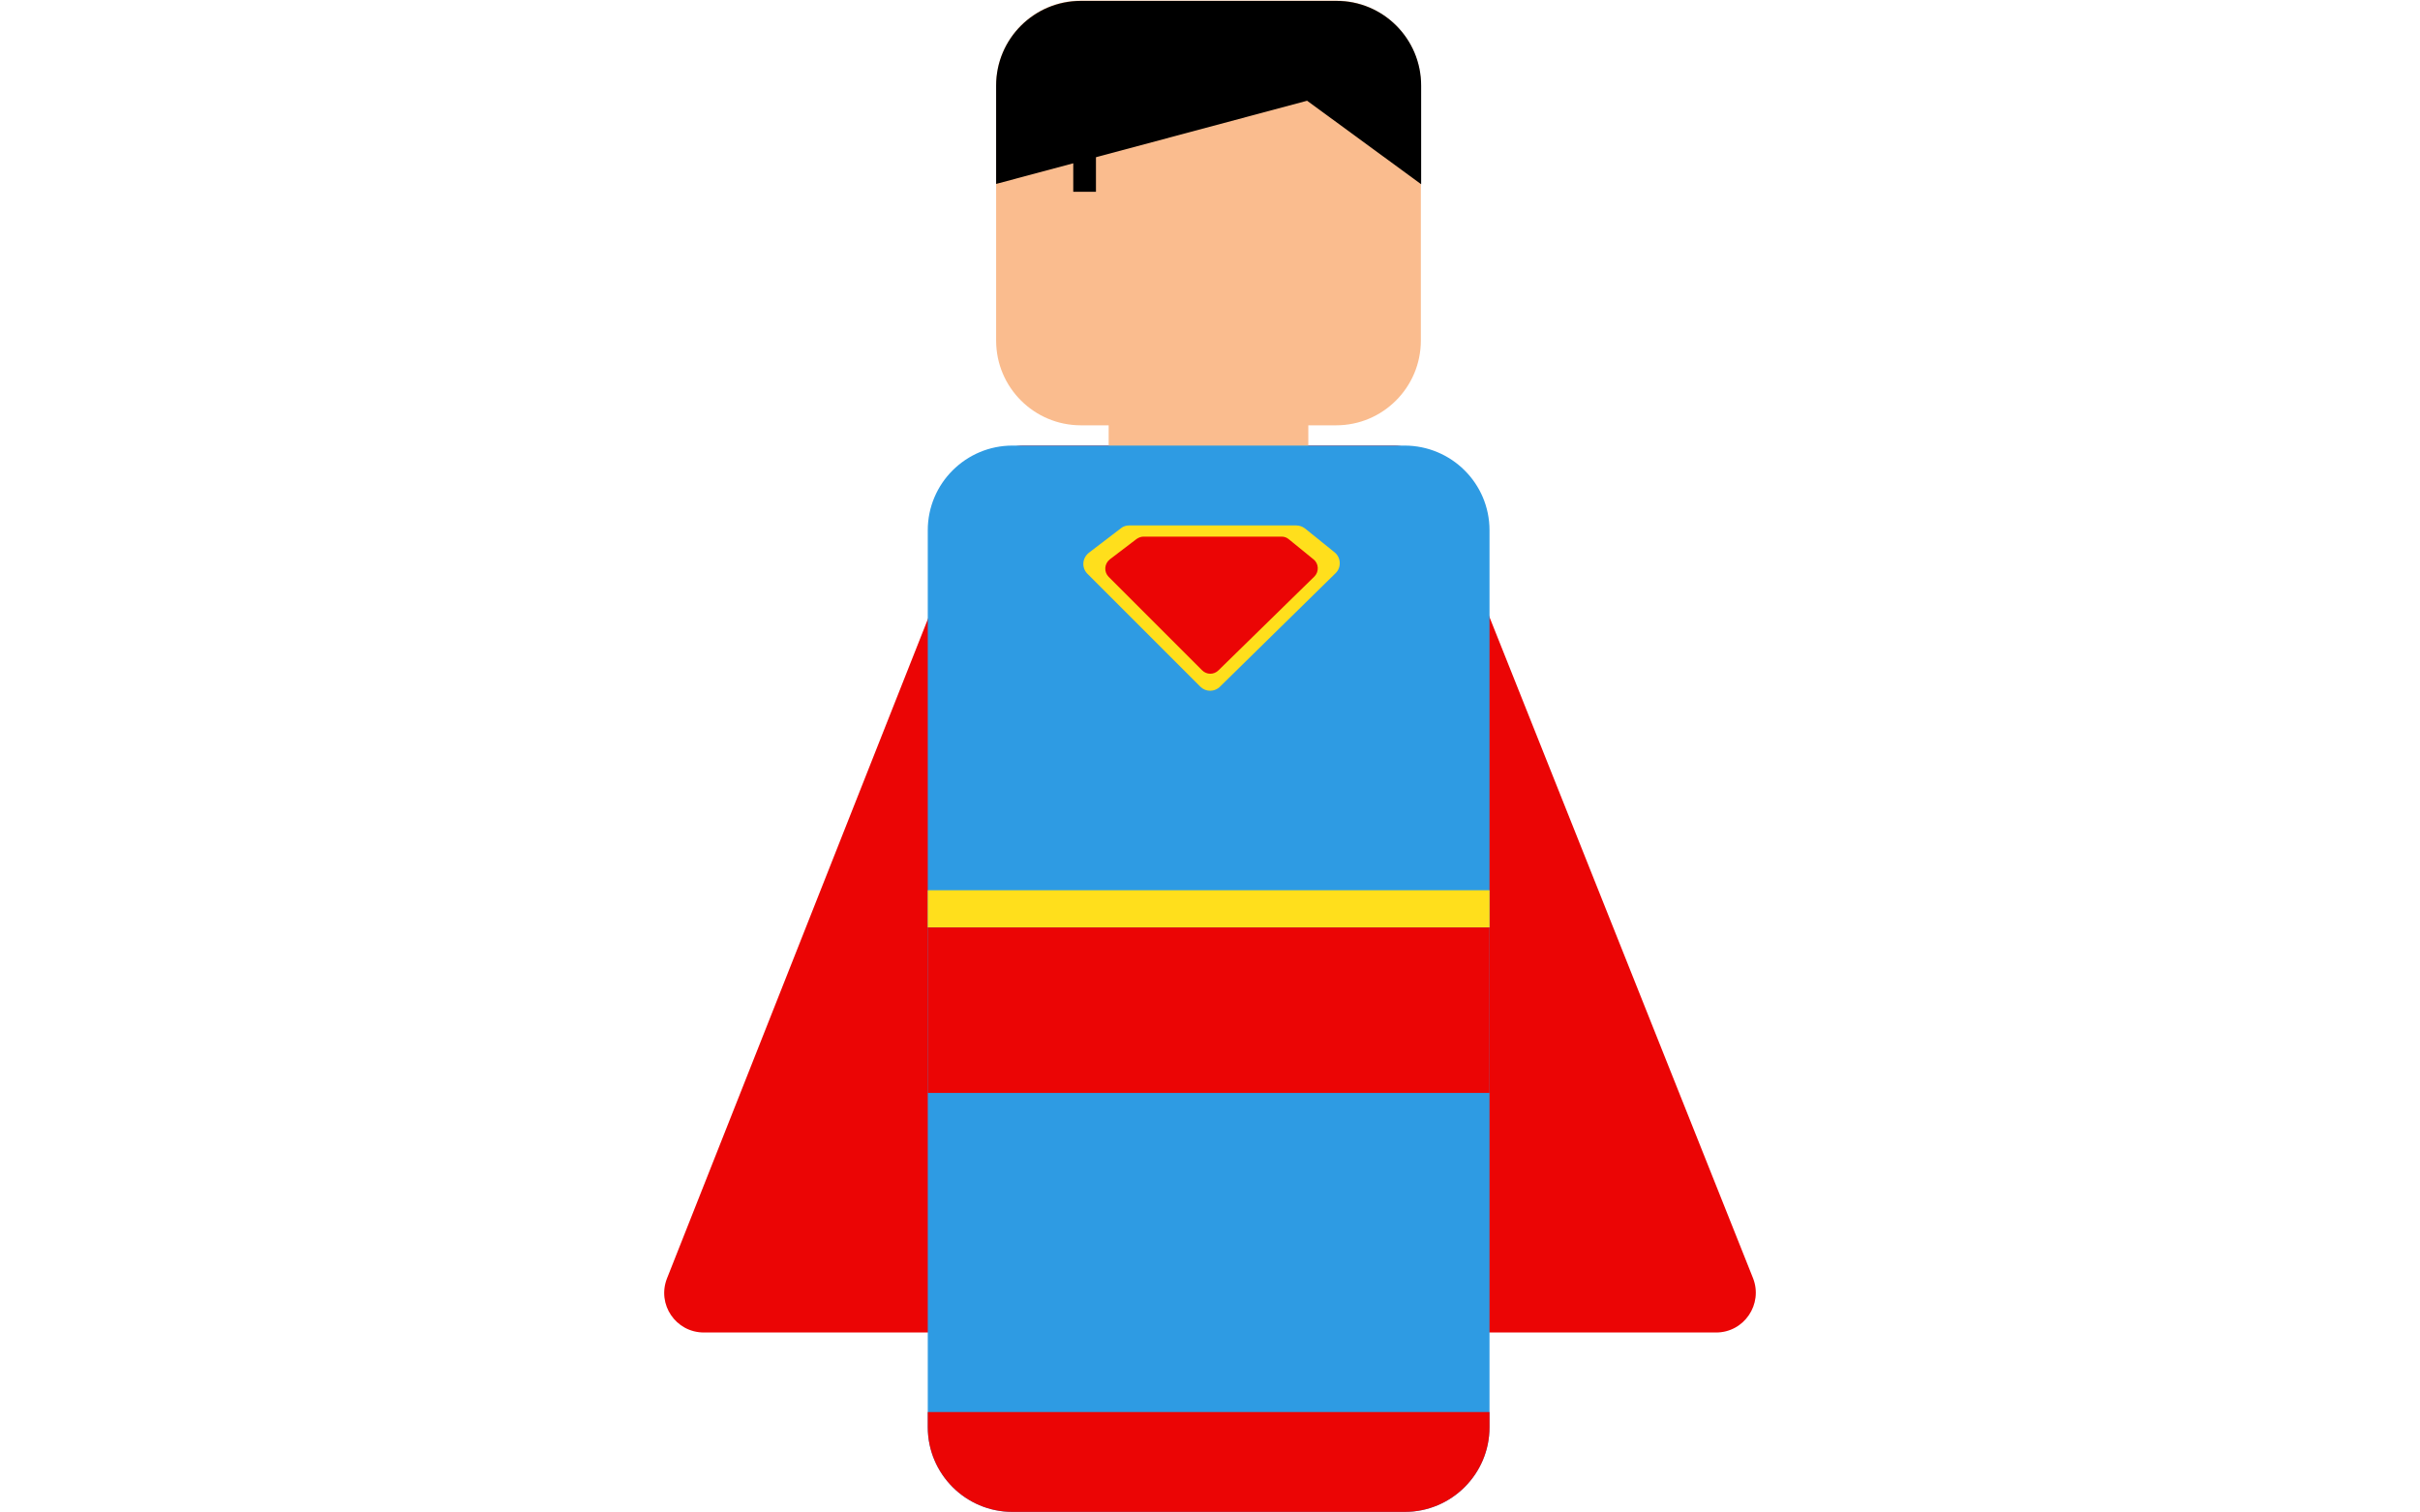 <?xml version="1.0" encoding="utf-8"?>
<!-- Generator: Adobe Illustrator 23.0.3, SVG Export Plug-In . SVG Version: 6.00 Build 0)  -->
<svg version="1.1" id="Layer_1" xmlns="http://www.w3.org/2000/svg" xmlns:xlink="http://www.w3.org/1999/xlink" x="0px" y="0px"
	 viewBox="0 0 800 500" style="enable-background:new 0 0 800 500;" xml:space="preserve">
<style type="text/css">
	.st0{fill:#FCCCB4;}
	.st1{fill:#E29471;}
	.st2{fill:#EDB298;}
	.st3{fill:#333333;}
	.st4{fill:#BF7B43;}
	.st5{fill:#42210B;}
	.st6{fill:#93278F;}
	.st7{fill:#EE0001;}
	.st8{fill:#39B54A;}
	.st9{fill:#EB0505;}
	.st10{fill:#FABC8E;}
	.st11{fill:#2E9BE3;}
	.st12{fill:#FFDF1C;}
</style>
<g>
	<path class="st9" d="M338.3,147.3h122.6c5.4,0,10.2,3.3,12.2,8.3l106.4,266.9c3.4,8.6-2.9,18-12.2,18H232.7
		c-9.3,0-15.6-9.3-12.2-17.9l105.6-266.9C328,150.5,332.9,147.3,338.3,147.3z"/>
	<path class="st10" d="M441.7,0.2h-84.4c-15.5,0-28,12.6-28,28v84.4c0,15.5,12.6,28,28,28h9.2v22.6h66v-22.6h9.2
		c15.5,0,28-12.6,28-28V28.3C469.8,12.8,457.2,0.2,441.7,0.2z"/>
	<g>
		<path class="st11" d="M492.4,175.3v296.5c0,15.5-12.6,28-28,28H334.7c-15.5,0-28-12.6-28-28V175.3c0-15.5,12.6-28,28-28h129.6
			C479.8,147.3,492.4,159.8,492.4,175.3z"/>
	</g>
	<path class="st12" d="M373.3,173.7h55.2c1.1,0,2.1,0.4,2.9,1l9.8,7.9c2.1,1.7,2.3,5,0.3,6.9L403.3,227c-1.8,1.8-4.7,1.8-6.5,0
		l-37.3-37.3c-2-2-1.8-5.2,0.5-7l10.6-8.1C371.3,174,372.3,173.7,373.3,173.7z"/>
	<rect x="306.7" y="294.3" class="st12" width="185.7" height="12.3"/>
	<rect x="306.7" y="306.6" class="st9" width="185.7" height="54.7"/>
	<path class="st9" d="M378,177.4h45.7c0.9,0,1.7,0.3,2.4,0.9l8.1,6.6c1.8,1.4,1.9,4.1,0.3,5.7l-31.7,31c-1.5,1.5-3.9,1.5-5.4,0
		l-30.9-30.9c-1.6-1.6-1.5-4.3,0.4-5.8l8.8-6.7C376.4,177.7,377.2,177.4,378,177.4z"/>
	<path class="st9" d="M492.4,466.8v5c0,15.5-12.6,28-28,28H334.7c-15.5,0-28-12.6-28-28v-5H492.4z"/>
	<path d="M469.8,28.3v32.6l-37.7-27.6L329.3,60.8V28.3c0-15.5,12.6-28,28-28h84.4C457.2,0.2,469.8,12.8,469.8,28.3z"/>
	<rect x="354.8" y="43.6" width="7.5" height="19.8"/>
</g>
</svg>
